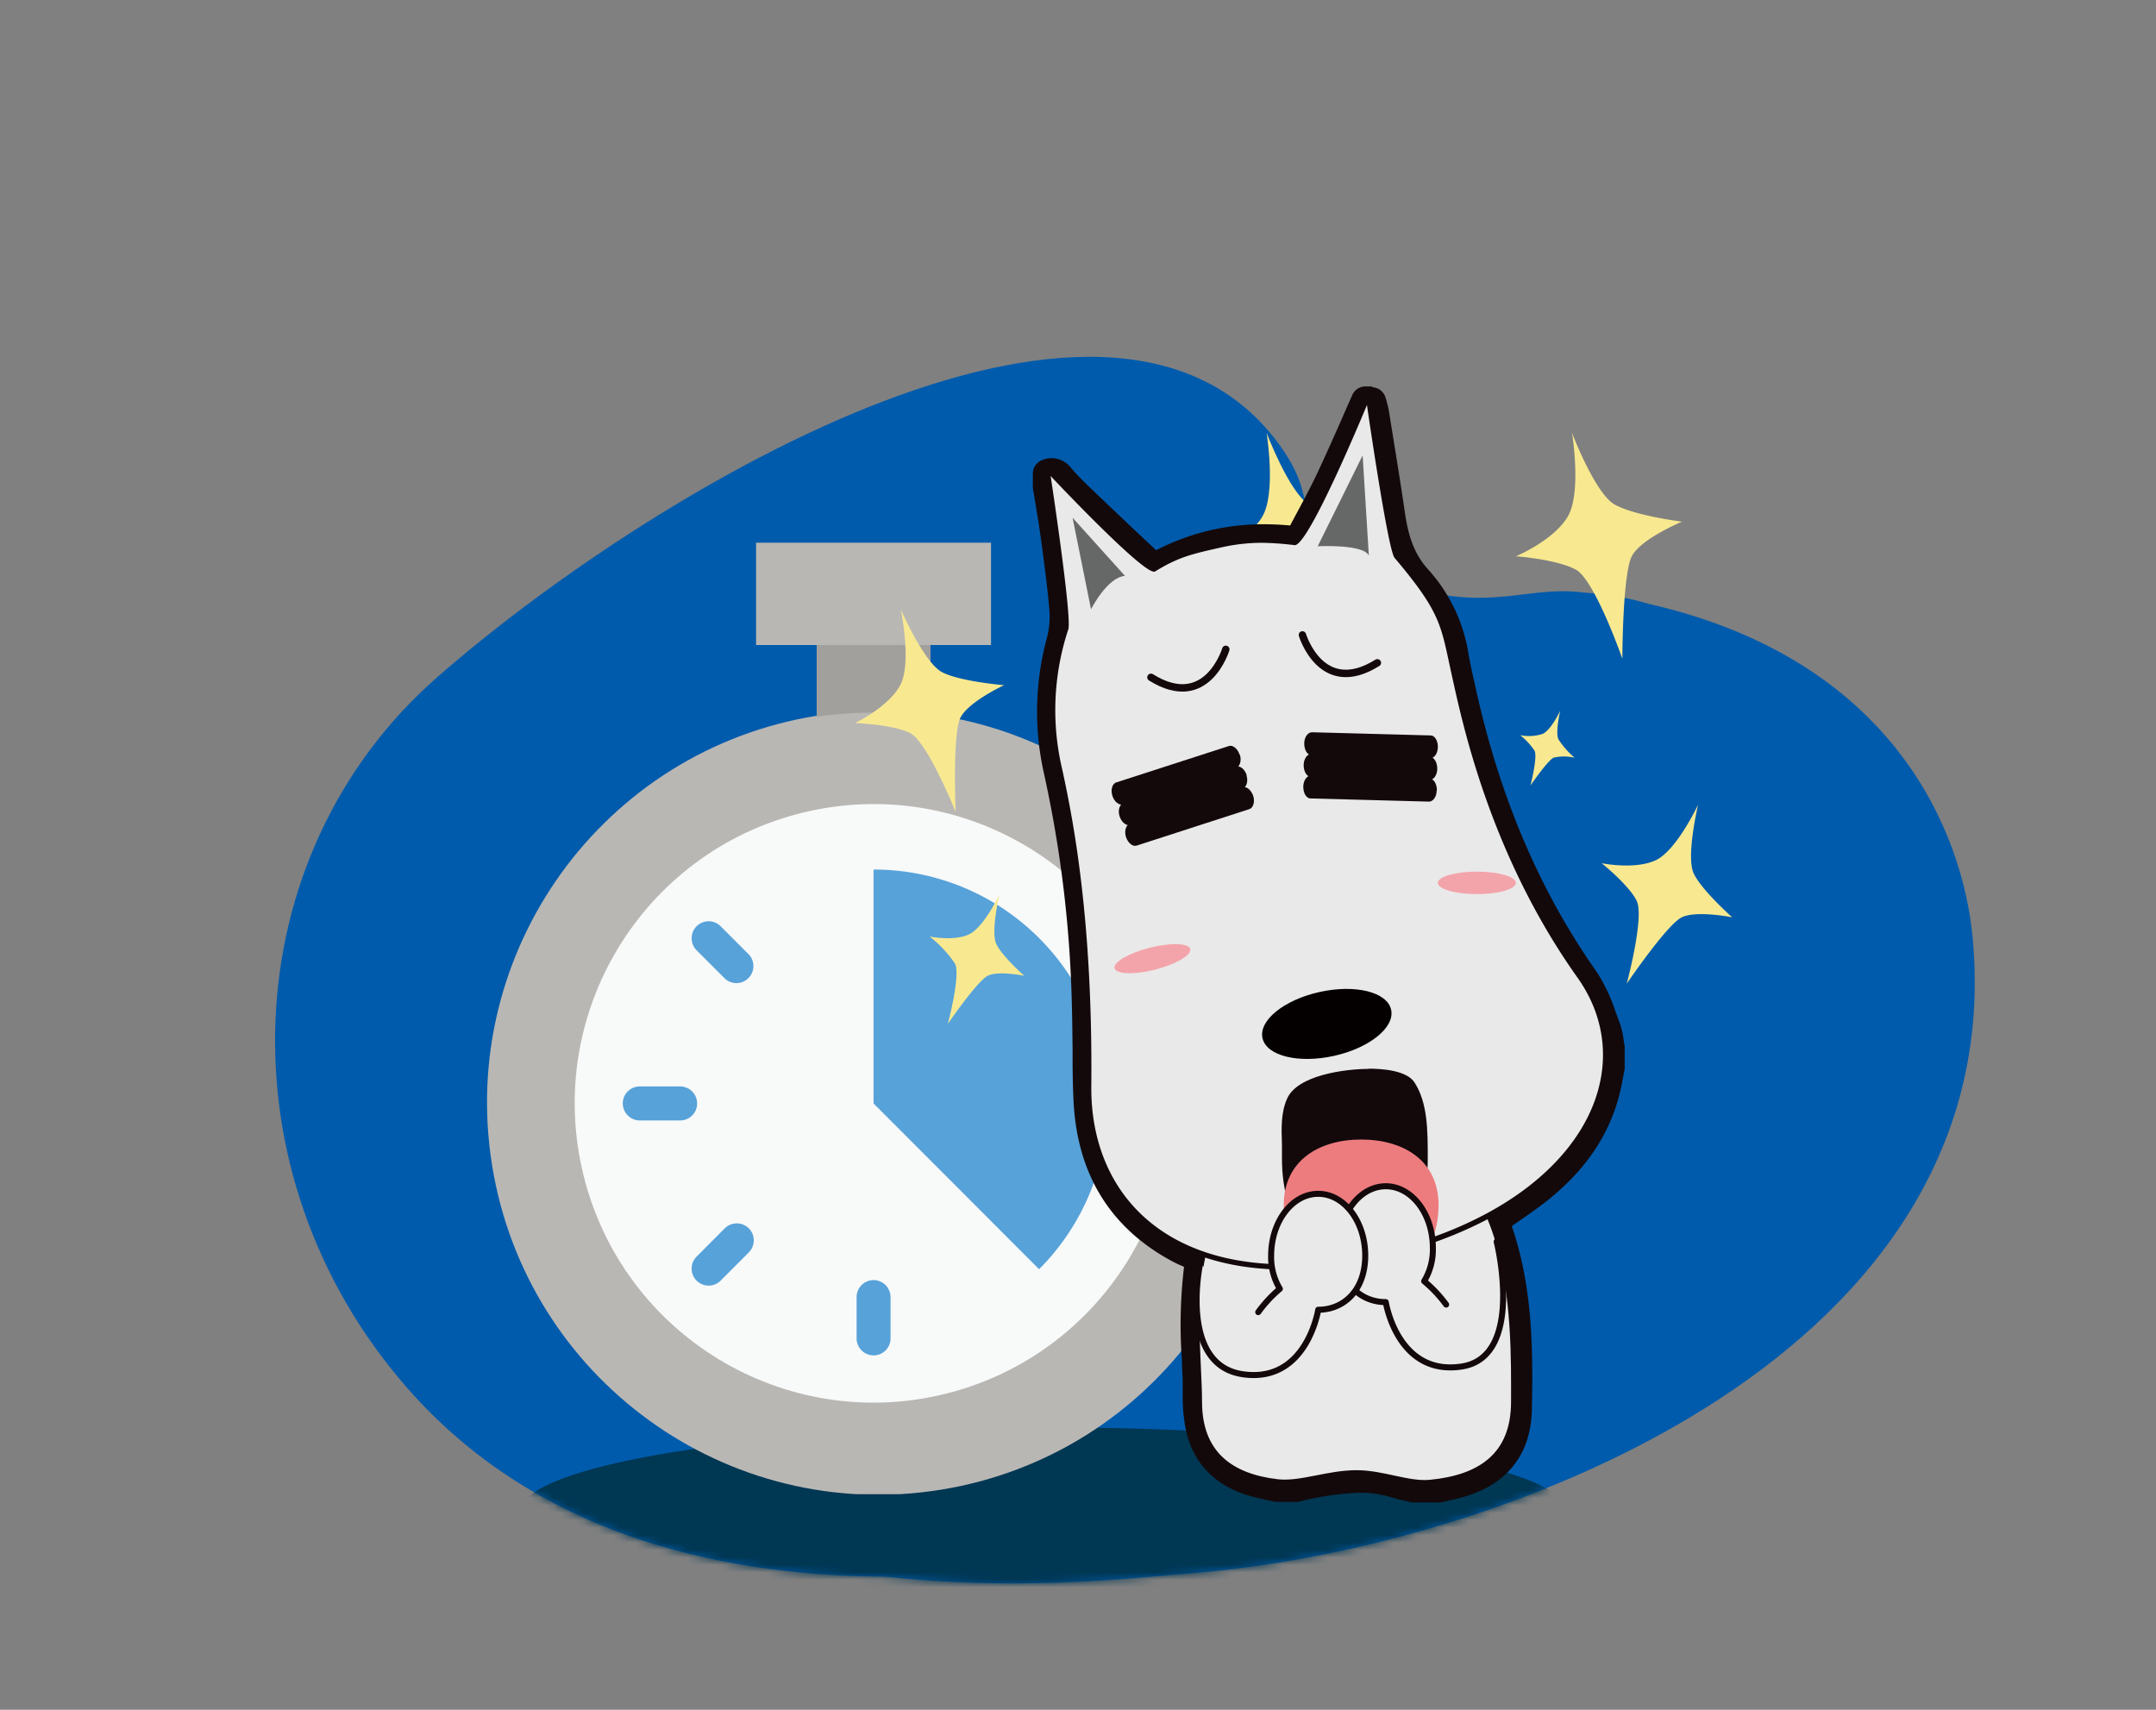 <svg width="290" height="230" viewBox="0 0 290 230" fill="none" xmlns="http://www.w3.org/2000/svg">
    <rect x="0" y="0" width="290" height="230" fill="#808080" stroke="none"/>
    <path fill-rule="evenodd" clip-rule="evenodd" d="M221.794 81.241c-2.615-.788-5.496-1.305-8.658-1.524-9.062-1.16-13.461 3.84-30.022-2.955-11.041-7.77-4.671-8.62-11.444-17.494-23.218-30.419-85.393 7.78-112.838 31.81-27.446 24.029-29.26 66.85-4.05 95.641 16.82 19.21 40.98 25.225 64.212 25.375 17.104 1.738 28.823.662 42.914-.615 41.461-3.761 108.487-29.592 103.445-85.184-1.326-14.62-10.864-37.606-43.559-45.054z" fill="#005BAC"/>
    <mask id="s7858pnfca" style="mask-type:alpha" maskUnits="userSpaceOnUse" x="37" y="48" width="229" height="165">
        <path fill-rule="evenodd" clip-rule="evenodd" d="M221.794 81.241c-2.615-.788-5.496-1.305-8.658-1.524-9.062-1.16-13.461 3.84-30.022-2.955-11.041-7.77-4.671-8.62-11.444-17.494-23.218-30.419-85.393 7.78-112.838 31.81-27.446 24.029-29.26 66.85-4.05 95.641 16.82 19.21 40.98 25.225 64.212 25.375 17.104 1.738 28.823.662 42.914-.615 41.461-3.761 108.487-29.592 103.445-85.184-1.326-14.62-10.864-37.606-43.559-45.054z" fill="#fff"/>
    </mask>
    <g mask="url(#s7858pnfca)">
        <path fill-rule="evenodd" clip-rule="evenodd" d="M210.728 203.365c0 6.277-31.502 11.366-70.364 11.366-38.861 0-70.364-5.089-70.364-11.366C70 197.089 101.503 192 140.364 192c38.862 0 70.364 5.089 70.364 11.365" fill="#003753"/>
    </g>
    <g clip-path="url(#exnmx24a8b)">
        <path d="M133.302 73h-31.604v13.767h31.604V73zM126.565 200.394c28.705-4.645 48.214-31.714 43.575-60.46-4.64-28.745-31.67-48.282-60.375-43.636-28.705 4.646-48.215 31.715-43.575 60.46 4.639 28.745 31.67 48.282 60.375 43.636z" fill="#B9B7B4"/>
        <path d="M109.85 86.767v9.654a52.487 52.487 0 0 1 15.307 0v-9.654H109.85z" fill="#A2A09D"/>
        <path d="M127.079 187.516c21.561-5.295 34.752-27.09 29.465-48.681-5.288-21.591-27.053-34.801-48.613-29.506-21.56 5.295-34.753 27.091-29.465 48.682 5.288 21.59 27.053 34.801 48.613 29.505z" fill="#F8F9F9"/>
        <path d="M117.5 172.199a2.284 2.284 0 0 0-2.277 2.273v5.438a2.288 2.288 0 0 0 2.281 2.416 2.282 2.282 0 0 0 2.145-1.502c.107-.292.153-.603.135-.914v-5.438a2.29 2.29 0 0 0-2.284-2.273zM100.721 165.236a2.29 2.29 0 0 0-3.233 0l-3.835 3.849a2.286 2.286 0 0 0 .046 3.183 2.282 2.282 0 0 0 3.179.053l3.843-3.848a2.297 2.297 0 0 0 0-3.237zM91.484 146.146h-5.43a2.282 2.282 0 0 0-2.285 2.287 2.29 2.29 0 0 0 2.284 2.288h5.43a2.283 2.283 0 0 0 2.285-2.288 2.29 2.29 0 0 0-2.284-2.287zM117.5 116.928v31.505l22.267 22.299a31.503 31.503 0 0 0 8.61-16.132 31.54 31.54 0 0 0-1.797-18.203 31.483 31.483 0 0 0-11.596-14.132 31.42 31.42 0 0 0-17.484-5.294v-.043zM100.721 128.393l-3.843-3.848a2.284 2.284 0 0 0-3.846 1.636 2.29 2.29 0 0 0 .62 1.601l3.836 3.841a2.278 2.278 0 0 0 3.179-.046 2.287 2.287 0 0 0 .054-3.184z" fill="#57A2D9"/>
    </g>
    <path d="M170.368 58.236s3.084 8.078 5.683 9.6c2.599 1.523 9.126 2.338 9.126 2.338s-5.44 2.25-6.721 4.578c-1.28 2.327-1.319 13.859-1.319 13.859s-3.695-10.562-6.226-11.968c-2.531-1.406-8.079-1.814-8.079-1.814s5.053-2.104 6.954-5.324c1.901-3.22.582-11.27.582-11.27z" fill="#F8E991"/>
    <path fill-rule="evenodd" clip-rule="evenodd" d="M190.172 201.034h-.233l-.766-.184c-.572-.146-1.135-.281-1.687-.446a15.4 15.4 0 0 0-4.559-.65 39.103 39.103 0 0 0-8.408 1.241H171.803l-.97-.223c-.737-.165-1.464-.32-2.191-.523-4.917-1.358-7.759-4.714-8.331-9.699-.126-1.193-.146-2.405-.165-3.569v-1.493c0-.864-.058-1.717-.097-2.57-.339-4.389-.209-8.8.388-13.161l-.718-.301-.213-.097c-.485-.213-.97-.426-1.426-.679-8.156-4.383-12.414-11.638-12.685-21.443a469.216 469.216 0 0 1-.097-6.187c0-2.619-.059-5.325-.156-7.982a162.903 162.903 0 0 0-3.782-29.376 36.735 36.735 0 0 1 .417-17.603c.341-1.306.465-2.659.369-4.005-.262-3.075-.679-6.198-1.087-9.214l-.135-.97c-.204-1.454-.446-2.909-.689-4.374-.116-.659-.223-1.328-.33-1.997a.804.804 0 0 1 0-.155v-1.669a.97.97 0 0 1 .611-.892c.307-.132.637-.2.97-.204a2.412 2.412 0 0 1 1.843.97c.747.863 1.59 1.746 2.58 2.696a872.364 872.364 0 0 0 9.106 8.613l.088.087c.088.087.182.168.281.242l.107-.058a30.294 30.294 0 0 1 14.547-3.637c1.13-.002 2.26.053 3.385.165h.233c.368 0 .533-.078.756-.504l1.086-2.037c.893-1.678 1.824-3.404 2.638-5.13a245.387 245.387 0 0 0 3.278-7.303l1.397-3.162a.964.964 0 0 1 .882-.572h.97a.97.97 0 0 1 .97.718c0 .155.087.31.136.475.117.385.211.777.281 1.173l.417 2.541c.582 3.637 1.193 7.41 1.736 11.124.417 2.803 1.125 5.742 3.472 8.254a21.042 21.042 0 0 1 5.121 10.988c.213 1.154.475 2.337.737 3.472l.223 1.028c3.181 14.829 8.583 27.408 16.342 38.454a22.165 22.165 0 0 1 2.386 5.062c.184.485.358.97.543 1.446.257.711.429 1.45.514 2.201 0 .301.087.592.145.883a1.13 1.13 0 0 1 0 .184v2.328a1.13 1.13 0 0 1 0 .184c-.068.31-.116.611-.174.921a36.391 36.391 0 0 1-.417 2.027c-1.251 5.324-4.19 9.834-8.991 13.801-1.406 1.154-2.909 2.192-4.374 3.2l-1.416.97c.068.223.136.446.214.669a78.55 78.55 0 0 1 .97 3.162c1.668 6.634 1.891 13.296 1.706 21.259-.126 5.751-3.336 9.562-9.271 11.007l-1.523.359-.708.155a.758.758 0 0 1-.223 0l-3.307.01z" fill="#13090B"/>
    <path d="M184.586 53.939c.135.514.32 1.028.407 1.552.727 4.548 1.474 9.097 2.153 13.645.475 3.259 1.338 6.236 3.715 8.777a20.37 20.37 0 0 1 4.849 10.504c.271 1.522.63 3.026.97 4.538 3.093 13.976 8.292 27.03 16.574 38.794a29.778 29.778 0 0 1 2.822 6.304c.29.949.491 1.923.602 2.909v2.328c-.185.97-.34 1.94-.573 2.91a24.244 24.244 0 0 1-8.67 13.267c-1.94 1.649-4.18 3.035-6.314 4.558.447 1.426.97 2.91 1.358 4.452 1.736 6.905 1.843 13.946 1.678 21.006-.136 6.207-3.947 8.971-8.535 10.087l-2.22.514h-3.259c-.805-.204-1.62-.379-2.405-.621a16.484 16.484 0 0 0-4.849-.689 41.038 41.038 0 0 0-8.816 1.31h-2.095c-1.038-.243-2.095-.446-3.133-.728-4.529-1.251-7.128-4.248-7.623-8.893-.184-1.649-.145-3.327-.203-4.995-.185-5.402-.66-10.813.417-16.283-.437-.185-.97-.379-1.416-.602-.446-.223-1.067-.465-1.581-.737-8.205-4.412-11.929-11.502-12.172-20.618-.126-4.724-.077-9.456-.252-14.179a163.321 163.321 0 0 0-3.685-29.561 35.746 35.746 0 0 1 .398-17.147c.376-1.412.514-2.877.407-4.335-.291-3.433-.776-6.857-1.232-10.27-.291-2.144-.679-4.268-1.028-6.401v-1.63c.192-.075.395-.117.602-.126a1.467 1.467 0 0 1 1.105.611c.834.97 1.726 1.882 2.648 2.764a871.445 871.445 0 0 0 9.116 8.622c.236.314.583.525.97.592.209-.008.412-.068.592-.175a29.207 29.207 0 0 1 14.101-3.52c1.086 0 2.182.048 3.288.155h.33a1.647 1.647 0 0 0 1.619-1.028c1.261-2.396 2.58-4.762 3.734-7.206 1.629-3.462 3.133-6.983 4.684-10.474h.97l-.048.019zm.048-1.959h-.97a1.94 1.94 0 0 0-1.765 1.144c-.472 1.06-.937 2.118-1.396 3.172a364.282 364.282 0 0 1-3.278 7.273c-.805 1.707-1.717 3.424-2.609 5.092-.359.67-.728 1.348-1.077 2.027a38.668 38.668 0 0 0-3.481-.165 31.238 31.238 0 0 0-14.548 3.492 980.412 980.412 0 0 1-8.942-8.467 36.048 36.048 0 0 1-2.521-2.628 3.342 3.342 0 0 0-2.58-1.29 3.45 3.45 0 0 0-1.319.271 1.939 1.939 0 0 0-1.222 1.795v1.629a1.61 1.61 0 0 0 0 .31c.107.67.223 1.339.33 2.008.242 1.425.494 2.91.688 4.345l.136.97c.398 3.006.824 6.12 1.076 9.174a11.162 11.162 0 0 1-.339 3.676 37.831 37.831 0 0 0-.427 18.097c2.133 9.612 3.38 19.4 3.724 29.241.097 2.638.127 5.343.156 7.952 0 2.037 0 4.132.097 6.207.281 10.213 4.713 17.709 13.199 22.306.504.272.97.495 1.484.708l.213.097a65.504 65.504 0 0 0-.281 12.608c0 .854.068 1.707.097 2.561v1.483c0 1.184 0 2.415.175 3.647.572 5.441 3.704 9.087 9.038 10.562.757.203 1.504.368 2.241.533l.97.213c.145.015.291.015.436 0h2.095c.142.019.285.019.427 0h.194a38.212 38.212 0 0 1 8.195-1.222c1.444-.01 2.882.192 4.267.602.601.184 1.183.329 1.746.465l.756.184c.156.039.315.058.475.059h3.259c.148.014.298.014.446 0l.698-.165 1.542-.359c6.411-1.562 9.873-5.683 10.009-11.929.184-8.04 0-14.78-1.736-21.521a42.646 42.646 0 0 0-.97-3.2l.834-.582c1.475-1.018 3.007-2.076 4.433-3.249 4.975-4.102 8.02-8.787 9.329-14.325.165-.708.291-1.396.417-2.075l.175-.912a2.26 2.26 0 0 0 0-.368v-2.328a2.26 2.26 0 0 0 0-.368c-.058-.282-.097-.563-.136-.834a10.765 10.765 0 0 0-.572-2.415c-.184-.475-.359-.97-.533-1.426a22.712 22.712 0 0 0-2.503-5.286c-7.69-10.939-13.015-23.411-16.273-38.114l-.233-1.038a83.752 83.752 0 0 1-.718-3.433 22.042 22.042 0 0 0-5.373-11.483c-2.163-2.308-2.822-5.082-3.22-7.759-.543-3.724-1.154-7.487-1.745-11.133l-.408-2.541a11.429 11.429 0 0 0-.31-1.29c0-.146-.087-.3-.126-.446a1.945 1.945 0 0 0-1.882-1.445l.136-.107z" fill="#13090B"/>
    <path fill-rule="evenodd" clip-rule="evenodd" d="M203.624 188.552c0 7.274-4.549 10.232-11.241 10.882-2.958.291-6.333-1.29-9.921-1.29-3.88 0-7.555 1.581-10.668 1.212-6.275-.746-10.484-3.811-10.484-10.804 0-10.503-4.675-34.671 21.171-36.048 21.919-1.174 21.143 25.545 21.143 36.048z" fill="#EAE9E9" stroke="#13090B" stroke-width=".75" stroke-linecap="round" stroke-linejoin="round"/>
    <path fill-rule="evenodd" clip-rule="evenodd" d="M172.977 170.436c-8.486 0-15.45-2.502-20.134-7.235-4.248-4.287-6.459-10.183-6.391-17.05.203-21.336-2.124-34.419-3.88-42.43a34.829 34.829 0 0 1 .805-19.145c.349-1.134-1.241-12.85-2.395-20.454a.366.366 0 0 1 .204-.388.453.453 0 0 1 .155 0 .376.376 0 0 1 .271.117c5.887 6.236 12.608 12.676 13.578 12.676 3.142-1.94 4.956-2.386 8.913-3.259a24.333 24.333 0 0 1 5.538-.65 40.3 40.3 0 0 1 4.538.32c1.125-.174 5.625-9.601 9.32-18.61a.369.369 0 0 1 .34-.224h.048a.35.35 0 0 1 .311.31c1.076 7.468 3.016 19.61 3.646 20.435 5.819 6.886 6.246 8.854 7.381 14.13.106.514.485 2.23.485 2.23 1.581 7.178 5.285 23.995 16.739 40.123a17.906 17.906 0 0 1 2.231 17.331c-1.785 4.587-8.292 15.76-30.191 20.473a55.174 55.174 0 0 1-11.512 1.3z" fill="#EAE9E9"/>
    <path d="M183.858 54.424s2.813 19.552 3.724 20.619c6.343 7.496 6.227 9.135 7.662 15.624 1.436 6.488 5.102 24.178 16.934 40.83 9.252 13.025-.233 31.335-27.767 37.271a54.435 54.435 0 0 1-11.434 1.309c-17.351 0-26.293-10.406-26.186-23.916.214-22.694-2.502-36.127-3.879-42.518a34.6 34.6 0 0 1 .785-18.99c.514-1.619-2.376-20.618-2.376-20.618s12.084 12.86 13.888 12.86a.194.194 0 0 0 .126 0c3.143-1.94 4.908-2.357 8.865-3.24a24.905 24.905 0 0 1 5.46-.64c1.505.023 3.007.13 4.5.32 1.94 0 9.698-18.833 9.698-18.833v-.078zm0-.65a.73.73 0 0 0-.669.456c-3.462 8.438-7.759 17.515-9.068 18.369a38.782 38.782 0 0 0-4.461-.31 25.07 25.07 0 0 0-5.615.659c-3.812.844-5.761 1.28-8.933 3.23-1.357-.515-7.758-6.692-13.257-12.54a.739.739 0 0 0-.495-.32.686.686 0 0 0-.31.067.745.745 0 0 0-.329.317.745.745 0 0 0-.079.45c1.378 9.029 2.677 19.202 2.406 20.308a35.197 35.197 0 0 0-.815 19.329c1.775 7.981 4.102 21.064 3.879 42.343-.068 6.963 2.173 12.947 6.498 17.311 4.752 4.801 11.803 7.342 20.367 7.342a55.237 55.237 0 0 0 11.638-1.329c15.517-3.346 26.641-10.891 30.453-20.706a18.292 18.292 0 0 0-2.25-17.69c-11.415-16.07-15.11-32.829-16.691-39.986l-.126-.582c-.126-.582-.243-1.135-.359-1.649-1.106-5.188-1.571-7.332-7.458-14.285-.543-.97-2.241-11.144-3.56-20.25a.706.706 0 0 0-.63-.621l-.136.087z" fill="#13090B"/>
    <path fill-rule="evenodd" clip-rule="evenodd" d="m144.27 69.65 2.482 12.308s2.173-4.306 4.568-4.49l-7.05-7.818zM183.286 61.261l-6.042 12.22s6.178-.32 6.876 1.261l-.834-13.48z" fill="#666767"/>
    <path fill-rule="evenodd" clip-rule="evenodd" d="M187.117 135.822c.533 2.377-2.91 5.16-7.691 6.217-4.781 1.057-9.077 0-9.611-2.386-.533-2.386 2.91-5.159 7.701-6.216 4.791-1.058 9.077.009 9.601 2.385z" fill="#040000"/>
    <path fill-rule="evenodd" clip-rule="evenodd" d="M182.287 170.261c-5.14 0-9.32-6.42-9.32-14.305v-1.94c-.068-2.133-.145-4.15.63-5.935 1.184-2.754 6.993-3.753 10.601-3.753 1.416 0 4.849.155 5.761 1.639 1.697 2.657 1.697 6.236 1.697 10.038-.049 7.836-4.229 14.256-9.369 14.256z" fill="#13090B"/>
    <path d="M184.149 144.784c2.551 0 4.743.455 5.354 1.416 1.6 2.502 1.619 5.954 1.619 9.776 0 7.632-3.957 13.82-8.835 13.82-4.878 0-8.835-6.188-8.835-13.82 0-2.861-.417-5.519.533-7.759.951-2.24 6.052-3.462 10.164-3.462v.029zm0-.999c-3.22 0-9.698.843-11.046 4.054-.815 1.881-.747 3.947-.669 6.139v1.939c0 8.157 4.403 14.79 9.805 14.79s9.805-6.633 9.805-14.79c0-3.879 0-7.526-1.775-10.299-1.038-1.62-4.306-1.862-6.168-1.862l.048.029z" fill="#13090B"/>
    <path fill-rule="evenodd" clip-rule="evenodd" d="M193.499 162.095c0 5.936-3.696 10.746-9.447 10.746-5.751 0-11.376-4.849-11.376-10.746 0-5.896 4.655-8.806 10.406-8.806 5.752 0 10.417 2.871 10.417 8.806z" fill="#ED7C7F"/>
    <path fill-rule="evenodd" clip-rule="evenodd" d="M201.315 167.032s3.88 15.517-4.742 16.797c-8.622 1.28-10.174-8.67-10.174-8.67-3.491 0-6.323-2.677-6.323-7.274 0-4.597 2.832-8.311 6.323-8.311 3.492 0 6.333 3.714 6.333 8.311a8.25 8.25 0 0 1-1.173 4.461 17.448 17.448 0 0 1 2.958 3.143" fill="#EAE9E9"/>
    <path d="M201.315 167.032s3.88 15.517-4.742 16.797c-8.622 1.28-10.174-8.67-10.174-8.67-3.491 0-6.323-2.677-6.323-7.274 0-4.597 2.832-8.311 6.323-8.311 3.492 0 6.333 3.714 6.333 8.311a8.25 8.25 0 0 1-1.173 4.461 17.448 17.448 0 0 1 2.958 3.143" stroke="#13090B" stroke-width=".81" stroke-linecap="round" stroke-linejoin="round"/>
    <path fill-rule="evenodd" clip-rule="evenodd" d="M161.426 169.999s-2.909 13.578 5.712 14.858c8.622 1.28 10.174-8.67 10.174-8.67 3.491 0 6.323-2.677 6.323-7.274 0-4.597-2.832-8.321-6.323-8.321-3.491 0-6.333 3.724-6.333 8.321a8.25 8.25 0 0 0 1.173 4.461 17.672 17.672 0 0 0-2.909 3.133" fill="#EAE9E9"/>
    <path d="M161.426 169.999s-2.909 13.578 5.712 14.858c8.622 1.28 10.174-8.67 10.174-8.67 3.491 0 6.323-2.677 6.323-7.274 0-4.597-2.832-8.321-6.323-8.321-3.491 0-6.333 3.724-6.333 8.321a8.25 8.25 0 0 0 1.173 4.461 17.672 17.672 0 0 0-2.909 3.133" stroke="#13090B" stroke-width=".81" stroke-linecap="round" stroke-linejoin="round"/>
    <path d="M193.246 106.32c0 .853-.494 1.532-1.047 1.513l-15.925-.427c-.562 0-.97-.718-.97-1.571s.495-1.532 1.048-1.513l15.954.427c.562 0 .97.717.97 1.571h-.03z" fill="#13090B"/>
    <path d="M193.324 103.41c0 .854-.495 1.533-1.047 1.513l-15.954-.426c-.553 0-.97-.718-.97-1.572 0-.853.495-1.532 1.057-1.512l15.944.426c.563 0 .97.718.97 1.571z" fill="#13090B"/>
    <path d="M193.401 100.501c0 .853-.494 1.532-1.047 1.513l-15.954-.427c-.553 0-.97-.718-.97-1.571s.495-1.532 1.058-1.513l15.953.427c.553 0 .97.717.97 1.571h-.01zM168.564 107.047c.262.815 0 1.61-.485 1.785l-15.187 4.917c-.534.174-1.174-.349-1.436-1.154-.262-.815 0-1.61.485-1.785l15.188-4.907c.523-.165 1.163.349 1.435 1.154v-.01z" fill="#13090B"/>
    <path d="M167.662 104.283c.262.815 0 1.61-.485 1.775l-15.149 4.917c-.523.165-1.163-.349-1.435-1.164-.262-.805 0-1.6.495-1.775l15.178-4.907c.533-.175 1.173.349 1.435 1.154h-.039z" fill="#13090B"/>
    <path d="M166.77 101.509c.262.815 0 1.61-.485 1.785l-15.226 4.907c-.534.175-1.174-.349-1.436-1.154-.262-.814 0-1.61.485-1.784l15.188-4.908c.523-.174 1.173.35 1.435 1.154h.039z" fill="#13090B"/>
    <path d="M164.879 87.35s-2.541 8.467-10.067 3.763M175.188 85.41s2.541 8.467 10.077 3.753" stroke="#13090B" stroke-linecap="round" stroke-linejoin="round"/>
    <path d="M121.158 81.958s3.123 7.186 5.548 8.457c2.425 1.27 8.35 1.755 8.35 1.755s-4.849 2.25-5.896 4.422c-1.048 2.173-.621 12.608-.621 12.608s-3.782-9.417-6.129-10.59c-2.347-1.174-7.41-1.348-7.41-1.348s4.5-2.115 6.091-5.102c1.59-2.987.067-10.202.067-10.202zM134.445 120.276s-1.212 5.072-.427 6.721c.786 1.649 3.754 4.267 3.754 4.267s-3.482-.727-4.917 0c-1.436.727-5.364 6.469-5.364 6.469s1.746-6.537.97-8.098a16.009 16.009 0 0 0-3.423-3.657s3.239.67 5.285-.281c2.047-.95 4.122-5.421 4.122-5.421zM209.869 95.584s-.698 2.91-.242 3.88a11.625 11.625 0 0 0 2.163 2.462 6.213 6.213 0 0 0-2.832 0c-.825.427-3.094 3.734-3.094 3.734s.97-3.763.553-4.665a9.224 9.224 0 0 0-1.94-2.104 5.943 5.943 0 0 0 3.045-.175c1.154-.562 2.347-3.132 2.347-3.132zM211.45 58.236s3.074 8.078 5.683 9.6c2.609 1.523 9.117 2.338 9.117 2.338s-5.431 2.25-6.721 4.578c-1.29 2.327-1.309 13.859-1.309 13.859s-3.696-10.562-6.227-11.968c-2.531-1.406-8.088-1.814-8.088-1.814s5.053-2.104 6.963-5.324c1.911-3.22.582-11.27.582-11.27zM228.413 108.23s-1.669 7.003-.592 9.272c1.077 2.27 5.179 5.897 5.179 5.897s-4.791-.97-6.789 0c-1.998.97-7.4 8.922-7.4 8.922s2.415-9.01 1.329-11.163c-1.086-2.153-4.713-5.043-4.713-5.043s4.461.922 7.283-.397 5.703-7.488 5.703-7.488z" fill="#F8E991"/>
    <path d="M203.905 118.763c0 .834-2.347 1.513-5.247 1.513s-5.256-.679-5.256-1.513c0-.834 2.356-1.513 5.256-1.513 2.9 0 5.247.679 5.247 1.513zM160.097 127.666c.204.815-1.939 2.046-4.723 2.764-2.783.718-5.256.63-5.46-.184-.204-.815 1.94-2.047 4.723-2.755 2.784-.708 5.257-.63 5.46.175z" fill="#F3A4AA"/>
    <defs>
        <clipPath id="exnmx24a8b">
            <path fill="#fff" transform="translate(65 73)" d="M0 0h105v128H0z"/>
        </clipPath>
    </defs>
</svg>
